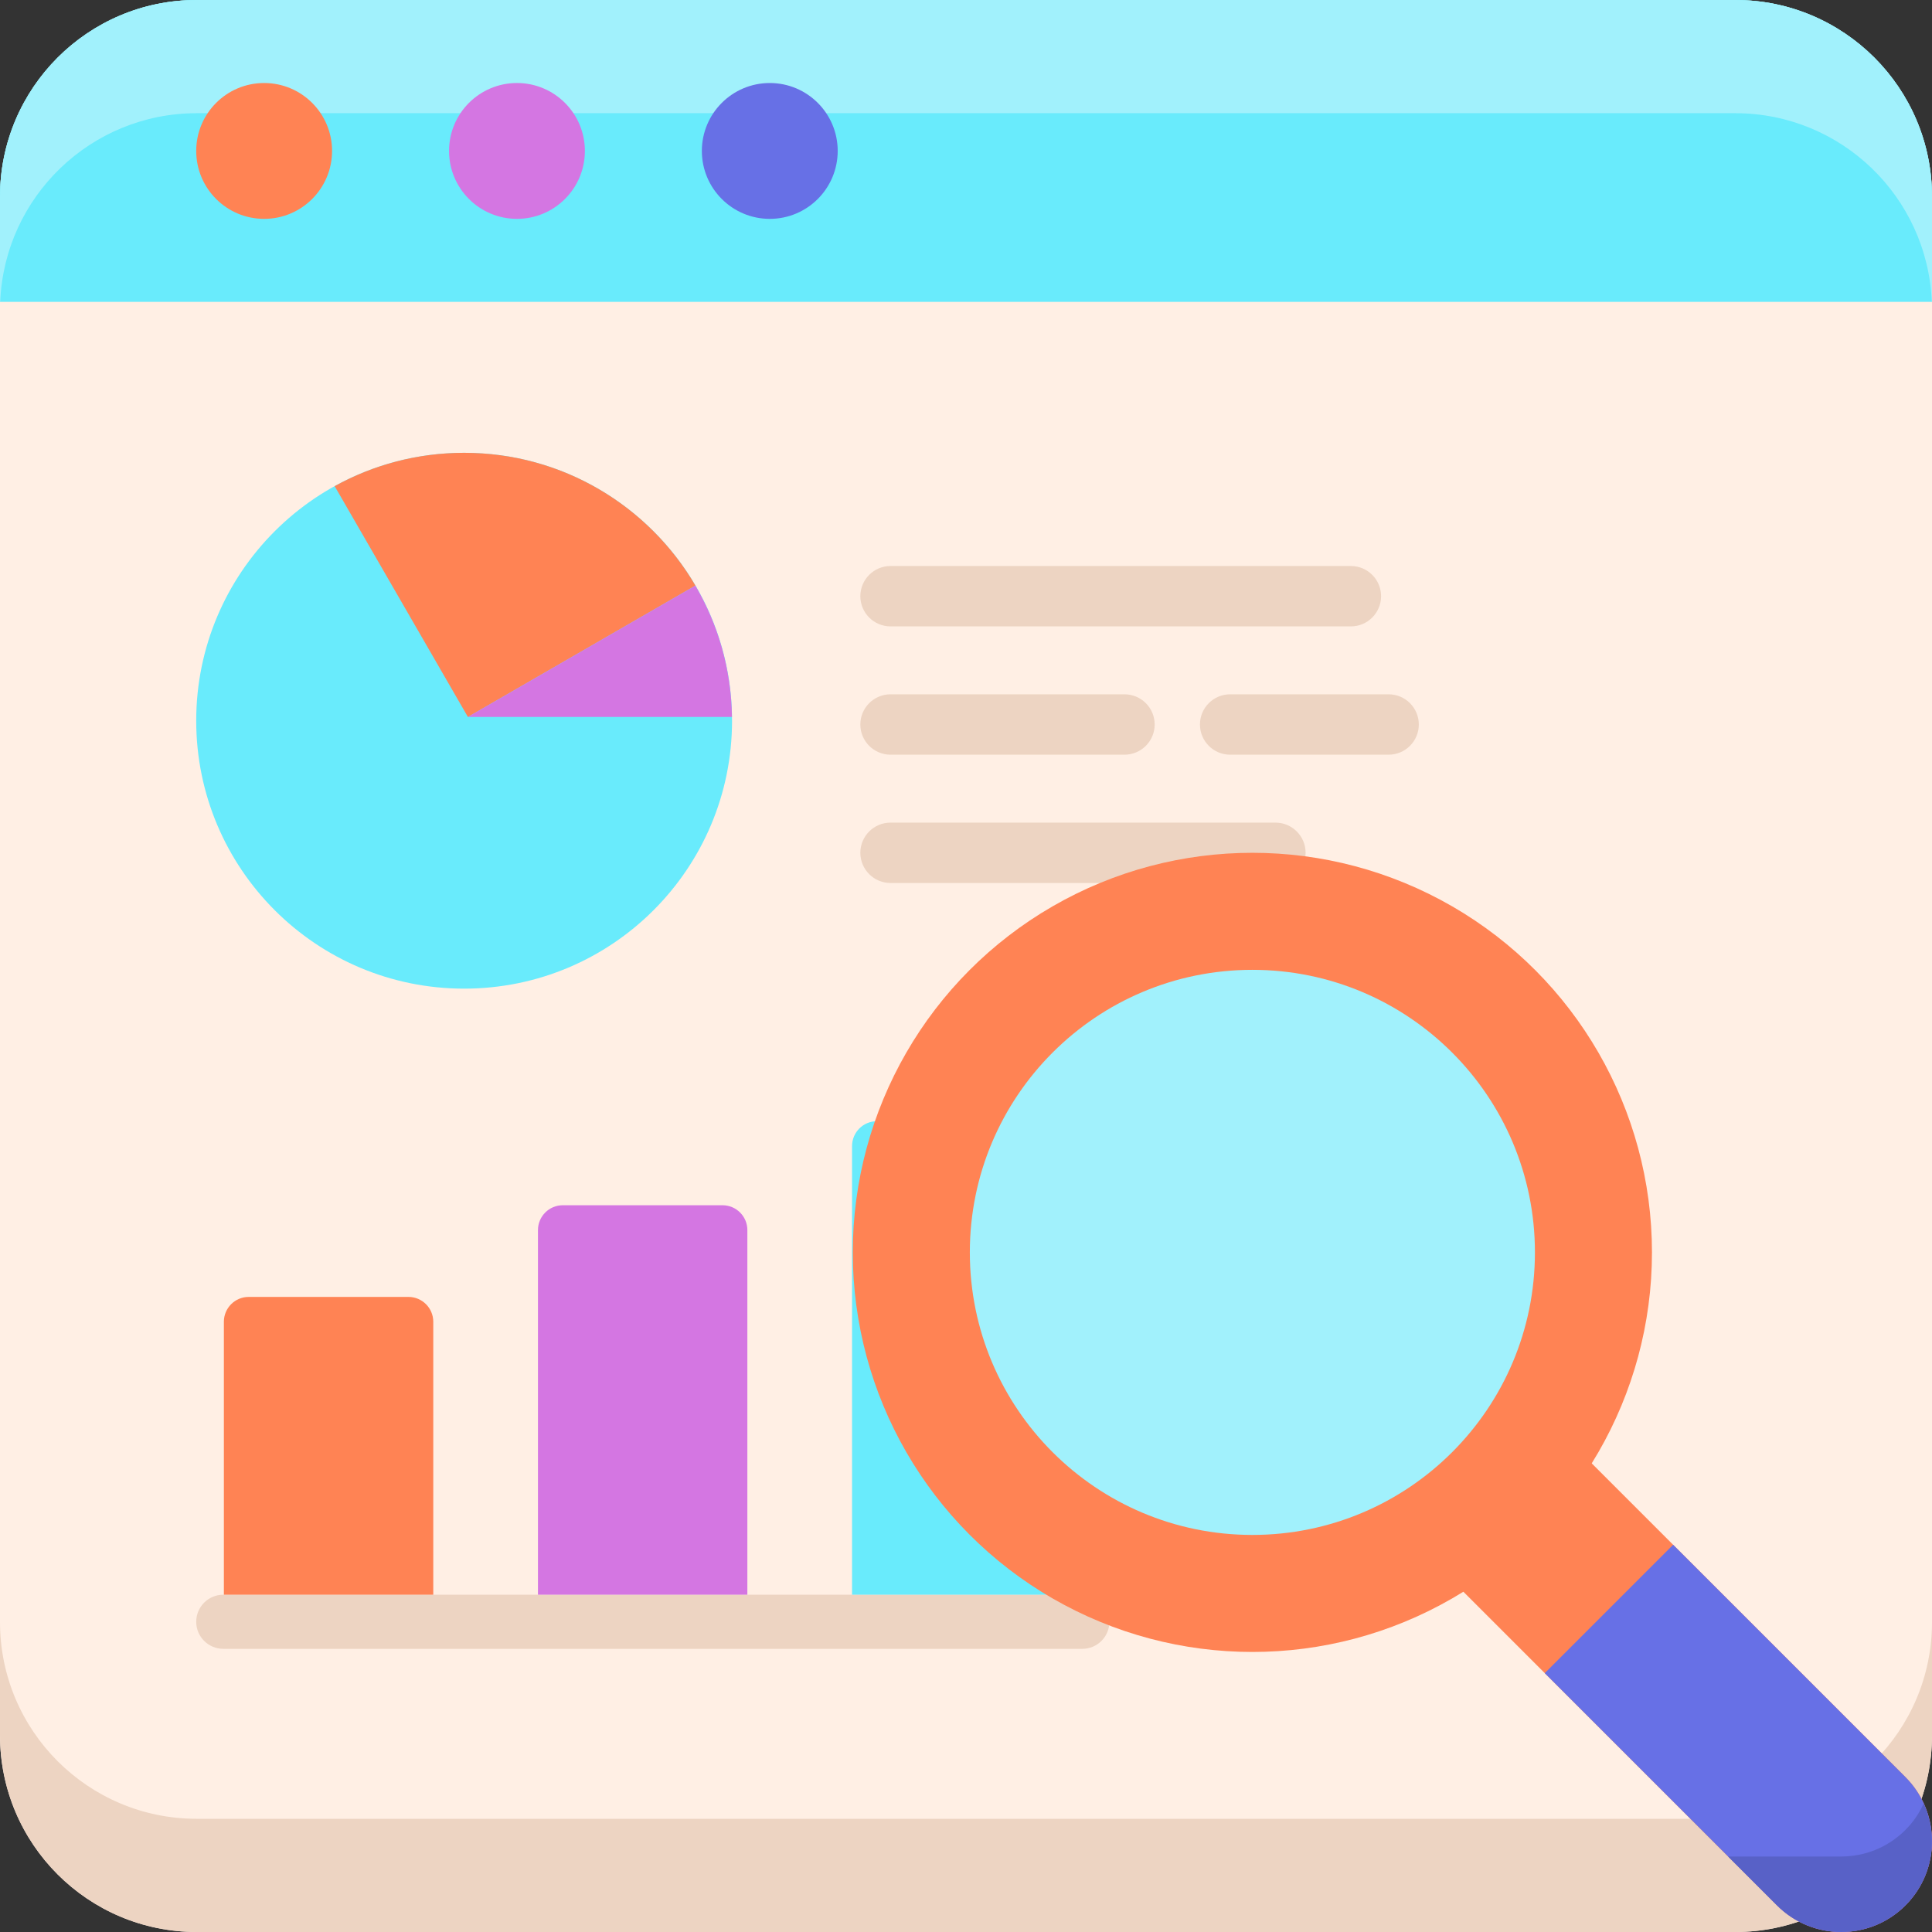 <?xml version="1.0" encoding="utf-8"?>
<!-- Generator: Adobe Illustrator 22.1.0, SVG Export Plug-In . SVG Version: 6.00 Build 0)  -->
<svg version="1.1" id="Layer_1" xmlns="http://www.w3.org/2000/svg" xmlns:xlink="http://www.w3.org/1999/xlink" x="0px" y="0px"
	 viewBox="0 0 256 256" style="enable-background:new 0 0 256 256;" xml:space="preserve">
<rect x="0" y="0" width="256" height="256" fill="#333333" stroke="none"/>
<style type="text/css">
	.st0{fill:#FF8354;}
	.st1{fill:#E0734A;}
	.st2{fill:#69EBFC;}
	.st3{fill:#5ED4E3;}
	.st4{fill:#FFAC8C;}
	.st5{fill:#A1F1FC;}
	.st6{fill:#6770E6;}
	.st7{fill:#B665C2;}
	.st8{fill:#D476E2;}
	.st9{fill:#EDD4C2;}
	.st10{fill:#FFEFE4;}
	.st11{fill:#FFF7F2;}
	.st12{fill:#5861C7;}
	.st13{fill:#8F95E6;}
	.st14{fill:#C7FCFE;}
	.st15{fill:#707AFA;}
	.st16{fill:#4E56B0;}
	.st17{fill:#EA82FA;}
	.st18{fill:#B5BAFF;}
	.st19{fill:#FFE4D1;}
	.st20{fill:#333399;}
	.st21{fill:#5FD4E3;}
	.st22{fill:#B85E3D;}
	.st23{fill:#53BAC7;}
	.st24{fill:#FFFFFF;}
	.st25{fill:none;}
	.st26{fill:#57C3D1;}
	.st27{fill:#382F8B;}
	.st28{fill:#9E58A8;}
	.st29{fill:#C96743;}
	.st30{fill:#C46541;}
	.st31{fill:#59C9D6;}
	.st32{fill:#5058B5;}
	.st33{fill:#454C9C;}
	.st34{fill:#9FA5FF;}
	.st35{fill:#6E76E6;}
	.st36{fill:#535CBD;}
	.st37{fill:#D16B45;}
	.st38{fill:#58C3D1;}
	.st39{fill:#56C1CF;}
	.st40{fill:#5159B8;}
	.st41{fill:#59C6D4;}
	.st42{fill:#FFF3EB;}
	.st43{fill:#FFDCCF;}
	.st44{fill:#4C53AB;}
	.st45{fill:#59C5D4;}
	.st46{fill:#EFA5FA;}
	.st47{fill:#F5B0FF;}
	.st48{fill:#4D55AD;}
</style>
<g>
	<path class="st10" d="M229.935,256H26.065C11.67,256,0,244.33,0,229.935V26.065C0,11.67,11.67,0,26.065,0h203.87
		C244.33,0,256,11.67,256,26.065v203.87C256,244.33,244.33,256,229.935,256z"/>
	<path class="st9" d="M229.935,241H26.065C11.67,241,0,229.33,0,214.935v15C0,244.33,11.67,256,26.065,256h203.87
		C244.33,256,256,244.33,256,229.935v-15C256,229.33,244.33,241,229.935,241z"/>
	<path class="st2" d="M229.935,0H26.065C11.67,0,0,11.67,0,26.065V40h256V26.065C256,11.67,244.33,0,229.935,0z"/>
	<path class="st5" d="M229.935,0H26.065C11.67,0,0,11.67,0,26.065V40h0.027c0.559-13.901,12-25,26.038-25h203.87
		c14.038,0,25.479,11.099,26.038,25H256V26.065C256,11.67,244.33,0,229.935,0z"/>
	<circle class="st0" cx="35" cy="20" r="9"/>
	<circle class="st8" cx="68.5" cy="20" r="9"/>
	<circle class="st6" cx="102" cy="20" r="9"/>
	<path class="st9" d="M179,83h-61c-2.209,0-4-1.791-4-4v0c0-2.209,1.791-4,4-4h61c2.209,0,4,1.791,4,4v0
		C183,81.209,181.209,83,179,83z"/>
	<path class="st9" d="M149,100h-31c-2.209,0-4-1.791-4-4v0c0-2.209,1.791-4,4-4h31c2.209,0,4,1.791,4,4v0
		C153,98.209,151.209,100,149,100z"/>
	<path class="st9" d="M184,100h-21c-2.209,0-4-1.791-4-4v0c0-2.209,1.791-4,4-4h21c2.209,0,4,1.791,4,4v0
		C188,98.209,186.209,100,184,100z"/>
	<path class="st9" d="M169,117h-51c-2.209,0-4-1.791-4-4v0c0-2.209,1.791-4,4-4h51c2.209,0,4,1.791,4,4v0
		C173,115.209,171.209,117,169,117z"/>
	<circle class="st2" cx="61.5" cy="95.5" r="35.5"/>
	<path class="st0" d="M62,95l30.149-17.406C85.988,67.072,74.573,60,61.5,60c-6.223,0-12.07,1.606-17.156,4.419L62,95z"/>
	<path class="st8" d="M92.141,77.598L62,95h34.987C96.899,88.656,95.14,82.72,92.141,77.598z"/>
	<path class="st9" d="M143.415,218.478H29.585c-1.98,0-3.585-1.605-3.585-3.585l0,0c0-1.98,1.605-3.585,3.585-3.585h113.83
		c1.98,0,3.585,1.605,3.585,3.585l0,0C147,216.873,145.395,218.478,143.415,218.478z"/>
	<path class="st0" d="M57.41,211.307H29.665V175.14c0-1.818,1.474-3.292,3.292-3.292h21.162c1.818,0,3.292,1.474,3.292,3.292
		V211.307z"/>
	<path class="st8" d="M99.028,211.307H71.283v-48.314c0-1.818,1.474-3.292,3.292-3.292h21.162c1.818,0,3.292,1.474,3.292,3.292
		V211.307z"/>
	<path class="st2" d="M140.646,211.307h-27.745v-59.449c0-1.818,1.474-3.292,3.292-3.292h21.162c1.818,0,3.292,1.474,3.292,3.292
		V211.307z"/>
	<path class="st0" d="M252.477,252.477L252.477,252.477c-4.697,4.697-12.313,4.697-17.01,0L185.7,202.71l17.01-17.01l49.768,49.768
		C257.174,240.164,257.174,247.78,252.477,252.477z"/>
	<circle class="st0" cx="165.947" cy="165.947" r="52.947"/>
	<circle class="st5" cx="165.947" cy="165.947" r="37.439"/>
	<path class="st6" d="M204.69,221.7l30.777,30.777c4.697,4.697,12.313,4.697,17.01,0l0,0c4.697-4.697,4.697-12.313,0-17.01
		L221.7,204.69L204.69,221.7z"/>
	<path class="st12" d="M254.899,238.972c-0.58,1.268-1.378,2.461-2.422,3.505c-2.341,2.341-5.408,3.514-8.477,3.521V246h-15.01
		l6.477,6.477c4.697,4.697,12.313,4.697,17.01,0C256.13,248.824,256.929,243.41,254.899,238.972z"/>
</g>
</svg>
